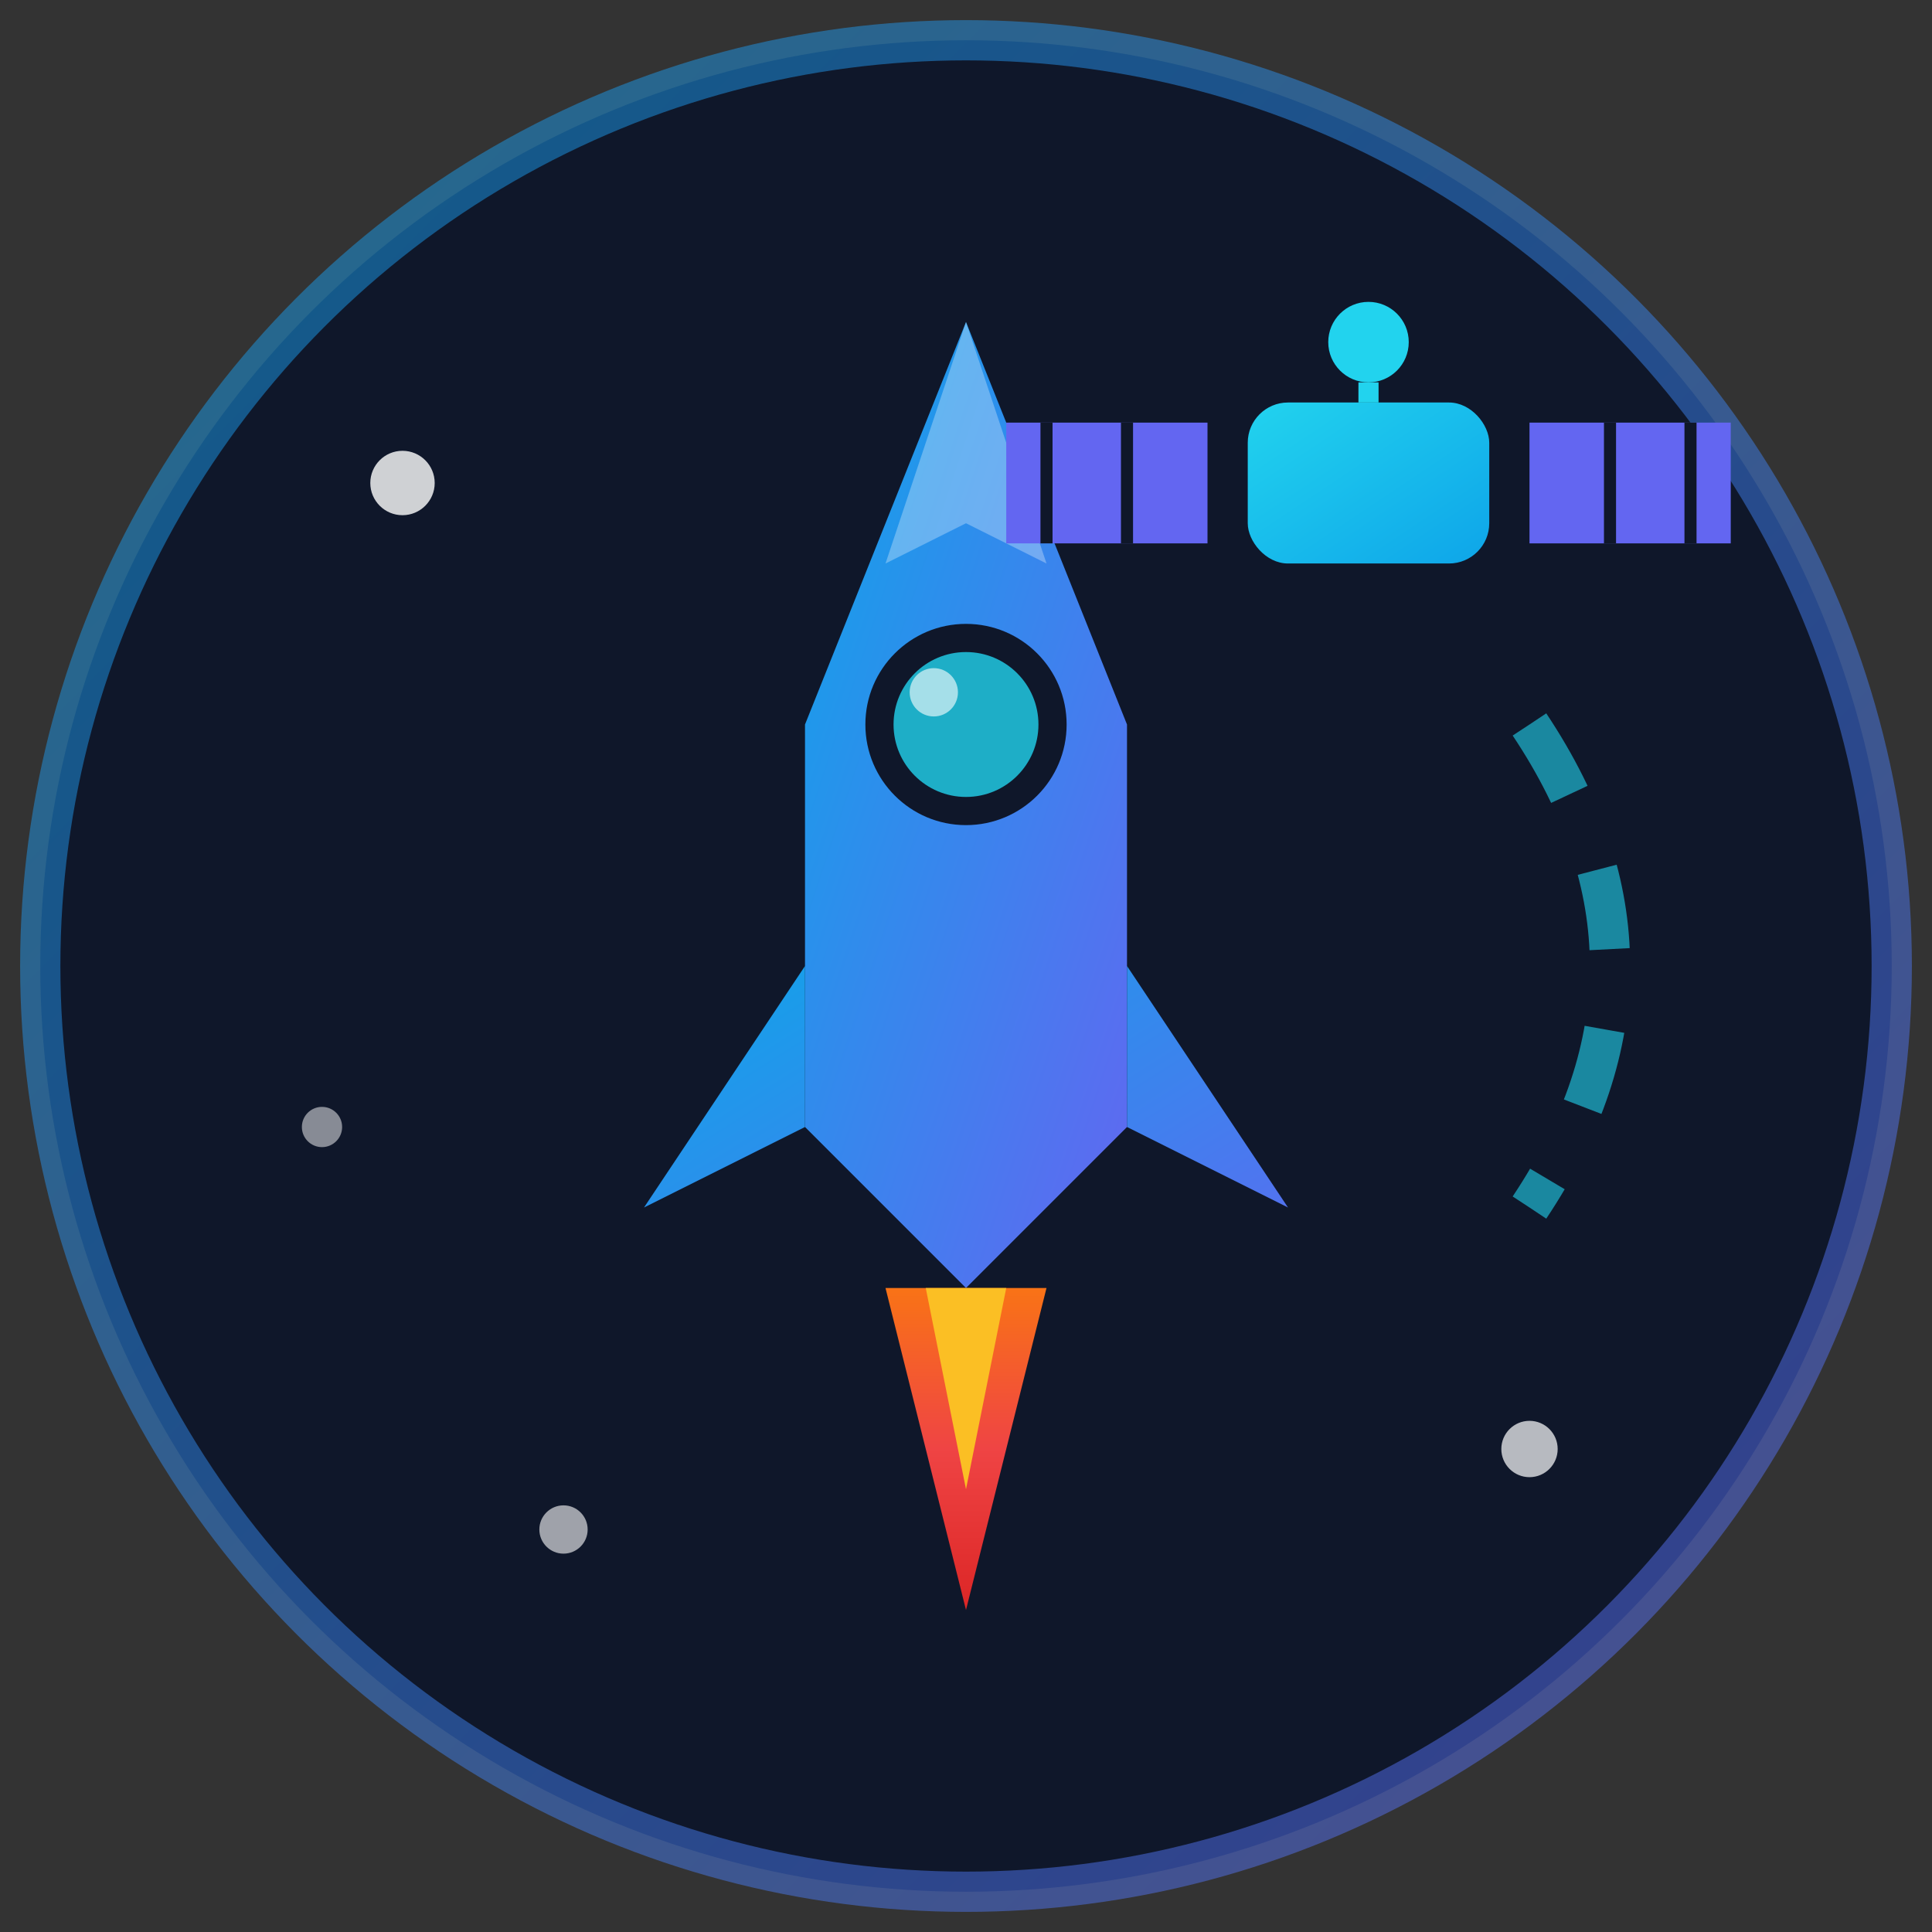 <svg xmlns="http://www.w3.org/2000/svg" width="48" height="48"><rect width="100%" height="100%" fill="#333333" stroke="none"/><defs><linearGradient id="a" x1="0%" x2="100%" y1="0%" y2="100%"><stop offset="0%" style="stop-color:#0ea5e9"/><stop offset="100%" style="stop-color:#6366f1"/></linearGradient><linearGradient id="b" x1="0%" x2="0%" y1="0%" y2="100%"><stop offset="0%" style="stop-color:#f97316"/><stop offset="50%" style="stop-color:#ef4444"/><stop offset="100%" style="stop-color:#dc2626"/></linearGradient><linearGradient id="c" x1="0%" x2="100%" y1="0%" y2="100%"><stop offset="0%" style="stop-color:#22d3ee"/><stop offset="100%" style="stop-color:#0ea5e9"/></linearGradient></defs><circle cx="24" cy="24" r="23" fill="#0f172a"/><circle cx="24" cy="24" r="23" fill="none" stroke="url(#a)" opacity=".5"/><path fill="url(#a)" d="m24 8 4 10v10l-4 4-4-4V18Z"/><path fill="#fff" d="m24 8 2 6-2-1-2 1Z" opacity=".3"/><circle cx="24" cy="18" r="2.5" fill="#0f172a"/><circle cx="24" cy="18" r="1.8" fill="#22d3ee" opacity=".8"/><circle cx="23.2" cy="17.2" r=".6" fill="#fff" opacity=".6"/><path fill="url(#a)" d="m20 24-4 6 4-2Zm8 0 4 6-4-2Z"/><path fill="url(#b)" d="m22 32 2 8 2-8Z"/><path fill="#fbbf24" d="m23 32 1 5 1-5Z"/><g transform="translate(34 12)"><rect width="6" height="4" x="-3" y="-2" fill="url(#c)" rx="1"/><path fill="#6366f1" d="M-9-1.5h5v3h-5zm13 0h5v3H4z"/><path stroke="#0f172a" stroke-width=".3" d="M-8-1.5v3m2-3v3m12-3v3m2-3v3"/><circle cy="-3.5" r="1" fill="#22d3ee"/><path stroke="#22d3ee" stroke-width=".5" d="M0-2v-.5"/></g><path fill="none" stroke="#22d3ee" stroke-dasharray="2,2" d="M38 18q4 6 0 12" opacity=".6"/><circle cx="10" cy="12" r=".8" fill="#fff" opacity=".8"/><circle cx="14" cy="38" r=".6" fill="#fff" opacity=".6"/><circle cx="38" cy="36" r=".7" fill="#fff" opacity=".7"/><circle cx="8" cy="28" r=".5" fill="#fff" opacity=".5"/></svg>